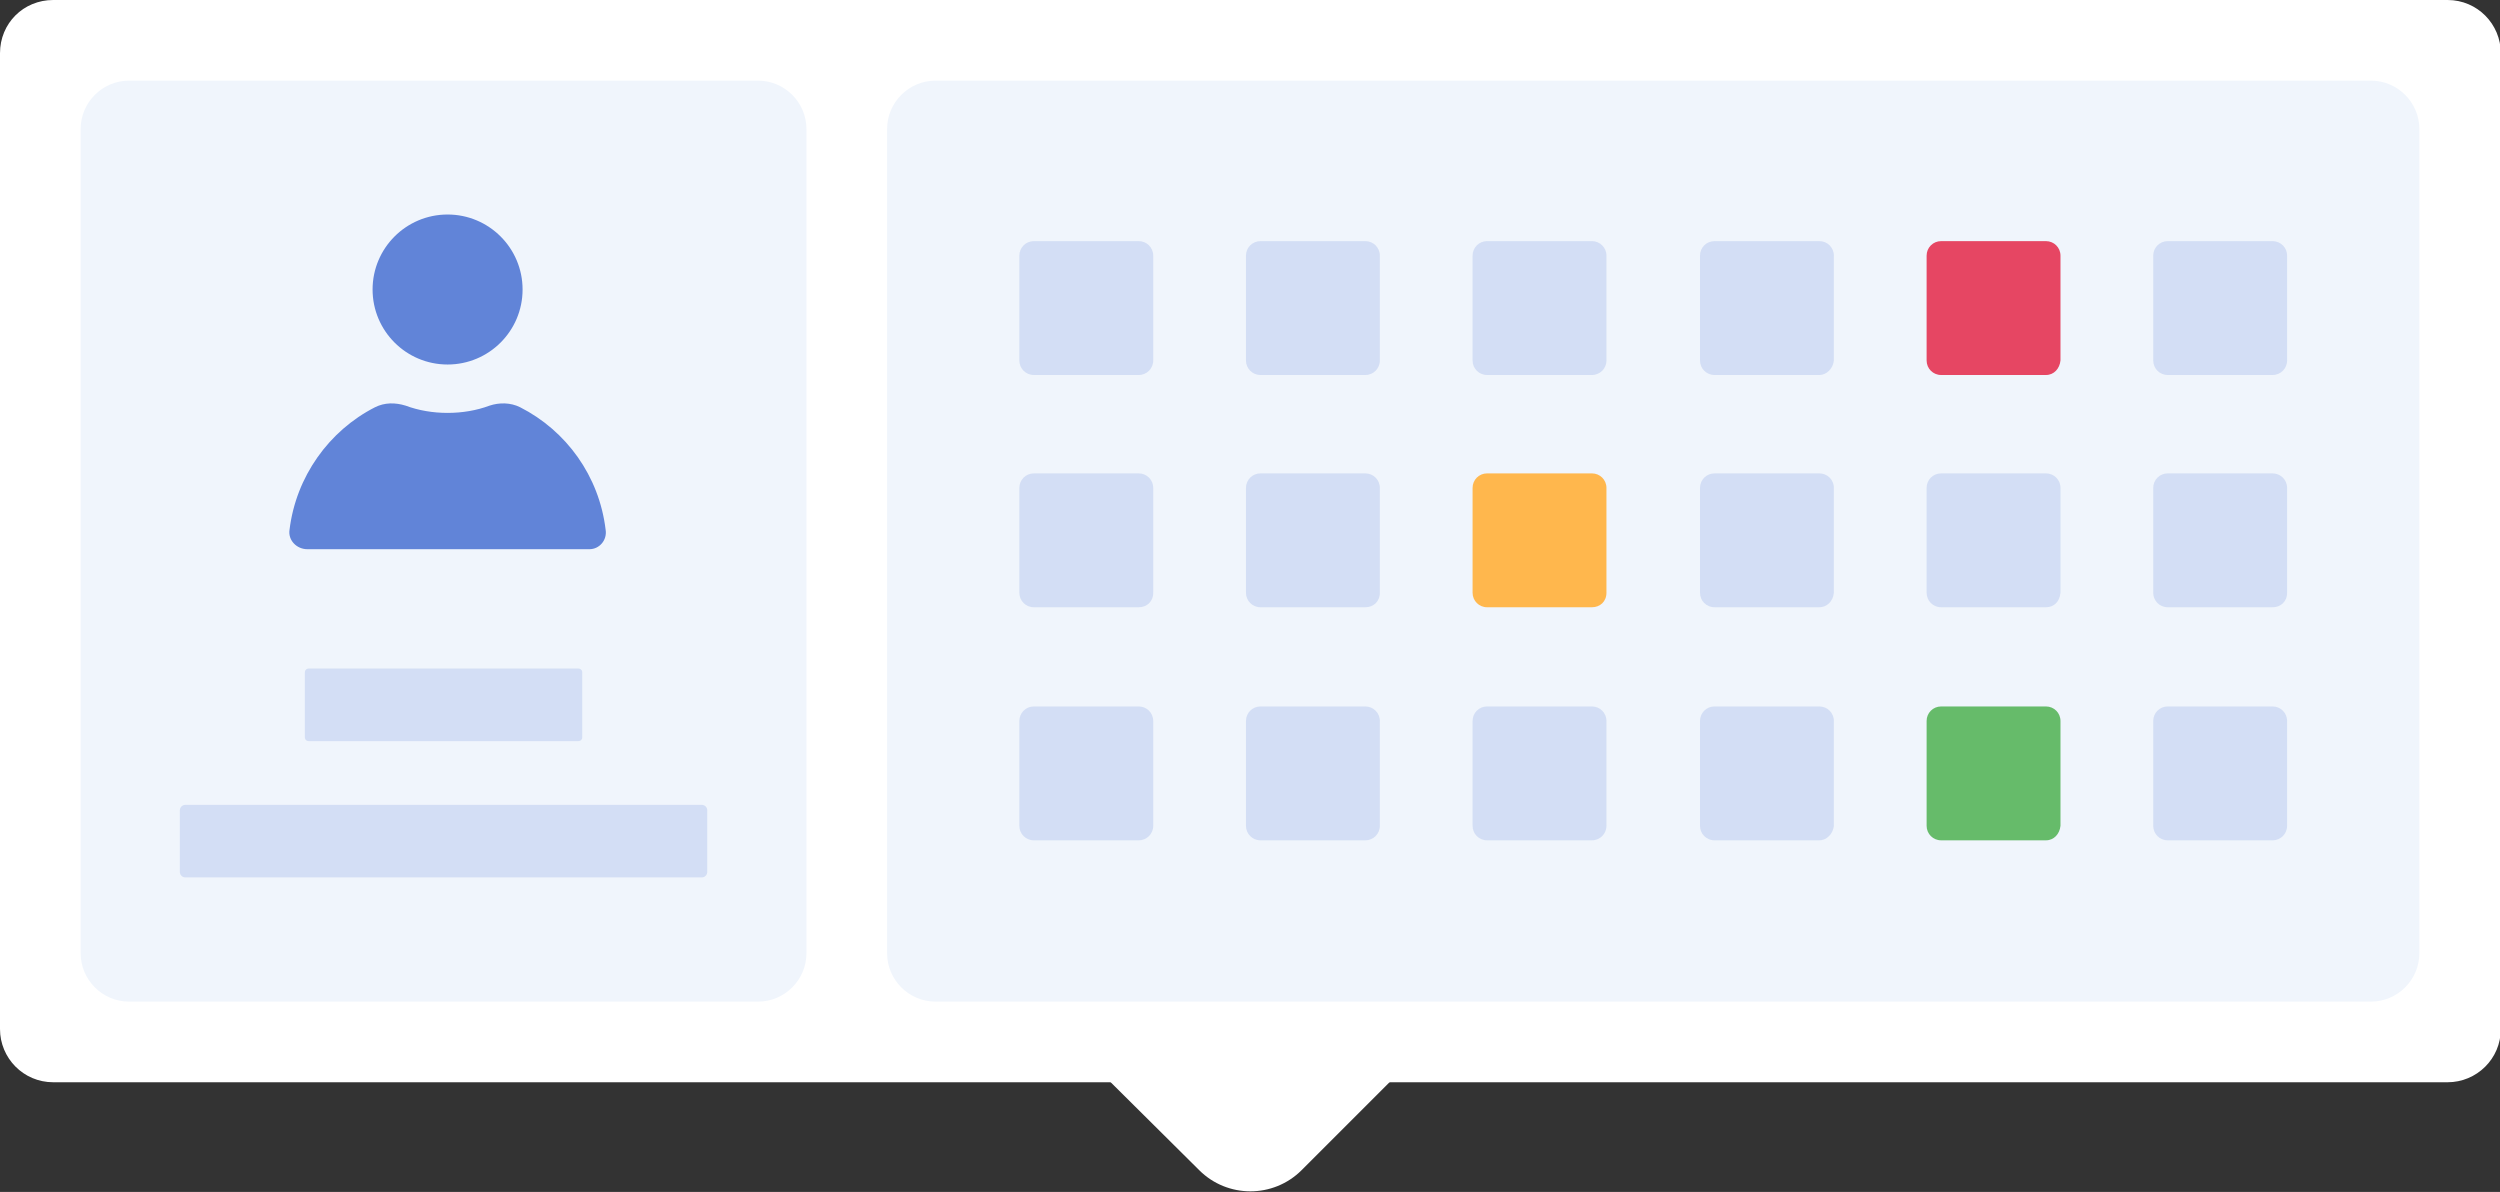 <?xml version="1.0" encoding="UTF-8"?> <svg xmlns="http://www.w3.org/2000/svg" xmlns:xlink="http://www.w3.org/1999/xlink" version="1.1" id="Layer_1" x="0px" y="0px" viewBox="0 0 310 147.8" style="enable-background:new 0 0 310 147.8;" xml:space="preserve"><rect x="0" y="0" width="310" height="147.8" fill="#333333" stroke="none"/> <style type="text/css"> .st0{fill:#FFFFFF;} .st1{fill:#F0F5FC;} .st2{opacity:0.2;fill:#6184D8;} .st3{fill:#E64663;} .st4{fill:#FFB74D;} .st5{fill:#66BB6A;} .st6{fill:#6184D8;} </style> <g> <path class="st0" d="M176,130.5l-14.6,14.6c-3.5,3.5-9.2,3.5-12.7,0L134,130.5c-3.5-3.5-3.5-9.2,0-12.7l14.6-14.6 c3.5-3.5,9.2-3.5,12.7,0l14.6,14.6C179.5,121.3,179.5,127,176,130.5z"></path> <g> <path class="st0" d="M6.6,134.2h296.9c3.6,0,6.6-2.9,6.6-6.6V6.6c0-3.6-2.9-6.6-6.6-6.6H6.6C2.9,0,0,2.9,0,6.6v121 C0,131.2,2.9,134.2,6.6,134.2z"></path> <path class="st1" d="M94,124.2H16c-3.3,0-6-2.7-6-6V16c0-3.3,2.7-6,6-6h78c3.3,0,6,2.7,6,6v102.2C100,121.5,97.3,124.2,94,124.2z"></path> <path class="st2" d="M71.7,91.9H38.3c-0.3,0-0.5-0.2-0.5-0.5v-8c0-0.3,0.2-0.5,0.5-0.5h33.4c0.3,0,0.5,0.2,0.5,0.5v8 C72.2,91.7,72,91.9,71.7,91.9z"></path> <path class="st2" d="M87,108.8H23c-0.4,0-0.7-0.3-0.7-0.7v-7.6c0-0.4,0.3-0.7,0.7-0.7H87c0.4,0,0.7,0.3,0.7,0.7v7.6 C87.7,108.5,87.4,108.8,87,108.8z"></path> <g> <path class="st1" d="M294,124.2H116c-3.3,0-6-2.7-6-6V16c0-3.3,2.7-6,6-6h178c3.3,0,6,2.7,6,6v102.2 C300,121.5,297.3,124.2,294,124.2z"></path> <g> <g> <path class="st2" d="M141.2,46.5h-13c-1,0-1.8-0.8-1.8-1.8v-13c0-1,0.8-1.8,1.8-1.8h13c1,0,1.8,0.8,1.8,1.8v13 C143,45.7,142.2,46.5,141.2,46.5z"></path> <path class="st2" d="M169.3,46.5h-13c-1,0-1.8-0.8-1.8-1.8v-13c0-1,0.8-1.8,1.8-1.8h13c1,0,1.8,0.8,1.8,1.8v13 C171.1,45.7,170.3,46.5,169.3,46.5z"></path> <path class="st2" d="M197.4,46.5h-13c-1,0-1.8-0.8-1.8-1.8v-13c0-1,0.8-1.8,1.8-1.8h13c1,0,1.8,0.8,1.8,1.8v13 C199.2,45.7,198.4,46.5,197.4,46.5z"></path> <path class="st2" d="M225.6,46.5h-13c-1,0-1.8-0.8-1.8-1.8v-13c0-1,0.8-1.8,1.8-1.8h13c1,0,1.8,0.8,1.8,1.8v13 C227.3,45.7,226.5,46.5,225.6,46.5z"></path> <path class="st3" d="M253.7,46.5h-13c-1,0-1.8-0.8-1.8-1.8v-13c0-1,0.8-1.8,1.8-1.8h13c1,0,1.8,0.8,1.8,1.8v13 C255.4,45.7,254.7,46.5,253.7,46.5z"></path> <path class="st2" d="M281.8,46.5h-13c-1,0-1.8-0.8-1.8-1.8v-13c0-1,0.8-1.8,1.8-1.8h13c1,0,1.8,0.8,1.8,1.8v13 C283.6,45.7,282.8,46.5,281.8,46.5z"></path> </g> <g> <path class="st2" d="M141.2,75.3h-13c-1,0-1.8-0.8-1.8-1.8v-13c0-1,0.8-1.8,1.8-1.8h13c1,0,1.8,0.8,1.8,1.8v13 C143,74.6,142.2,75.3,141.2,75.3z"></path> <path class="st2" d="M169.3,75.3h-13c-1,0-1.8-0.8-1.8-1.8v-13c0-1,0.8-1.8,1.8-1.8h13c1,0,1.8,0.8,1.8,1.8v13 C171.1,74.6,170.3,75.3,169.3,75.3z"></path> <path class="st4" d="M197.4,75.3h-13c-1,0-1.8-0.8-1.8-1.8v-13c0-1,0.8-1.8,1.8-1.8h13c1,0,1.8,0.8,1.8,1.8v13 C199.2,74.6,198.4,75.3,197.4,75.3z"></path> <path class="st2" d="M225.6,75.3h-13c-1,0-1.8-0.8-1.8-1.8v-13c0-1,0.8-1.8,1.8-1.8h13c1,0,1.8,0.8,1.8,1.8v13 C227.3,74.6,226.5,75.3,225.6,75.3z"></path> <path class="st2" d="M253.7,75.3h-13c-1,0-1.8-0.8-1.8-1.8v-13c0-1,0.8-1.8,1.8-1.8h13c1,0,1.8,0.8,1.8,1.8v13 C255.4,74.6,254.7,75.3,253.7,75.3z"></path> <path class="st2" d="M281.8,75.3h-13c-1,0-1.8-0.8-1.8-1.8v-13c0-1,0.8-1.8,1.8-1.8h13c1,0,1.8,0.8,1.8,1.8v13 C283.6,74.6,282.8,75.3,281.8,75.3z"></path> </g> <g> <path class="st2" d="M141.2,104.2h-13c-1,0-1.8-0.8-1.8-1.8v-13c0-1,0.8-1.8,1.8-1.8h13c1,0,1.8,0.8,1.8,1.8v13 C143,103.4,142.2,104.2,141.2,104.2z"></path> <path class="st2" d="M169.3,104.2h-13c-1,0-1.8-0.8-1.8-1.8v-13c0-1,0.8-1.8,1.8-1.8h13c1,0,1.8,0.8,1.8,1.8v13 C171.1,103.4,170.3,104.2,169.3,104.2z"></path> <path class="st2" d="M197.4,104.2h-13c-1,0-1.8-0.8-1.8-1.8v-13c0-1,0.8-1.8,1.8-1.8h13c1,0,1.8,0.8,1.8,1.8v13 C199.2,103.4,198.4,104.2,197.4,104.2z"></path> <path class="st2" d="M225.6,104.2h-13c-1,0-1.8-0.8-1.8-1.8v-13c0-1,0.8-1.8,1.8-1.8h13c1,0,1.8,0.8,1.8,1.8v13 C227.3,103.4,226.5,104.2,225.6,104.2z"></path> <path class="st5" d="M253.7,104.2h-13c-1,0-1.8-0.8-1.8-1.8v-13c0-1,0.8-1.8,1.8-1.8h13c1,0,1.8,0.8,1.8,1.8v13 C255.4,103.4,254.7,104.2,253.7,104.2z"></path> <path class="st2" d="M281.8,104.2h-13c-1,0-1.8-0.8-1.8-1.8v-13c0-1,0.8-1.8,1.8-1.8h13c1,0,1.8,0.8,1.8,1.8v13 C283.6,103.4,282.8,104.2,281.8,104.2z"></path> </g> </g> </g> <g> <path class="st6" d="M75.1,65.7c-0.8-6.7-4.9-12.3-10.6-15.2c-1.2-0.6-2.6-0.6-3.8-0.2c-1.6,0.6-3.4,0.9-5.2,0.9 s-3.6-0.3-5.2-0.9c-1.3-0.4-2.6-0.4-3.8,0.2c-5.7,2.9-9.8,8.6-10.6,15.2c-0.2,1.3,0.9,2.4,2.2,2.4h35 C74.3,68.1,75.3,67,75.1,65.7z"></path> <circle class="st6" cx="55.5" cy="35.9" r="9.3"></circle> </g> </g> </g> </svg> 